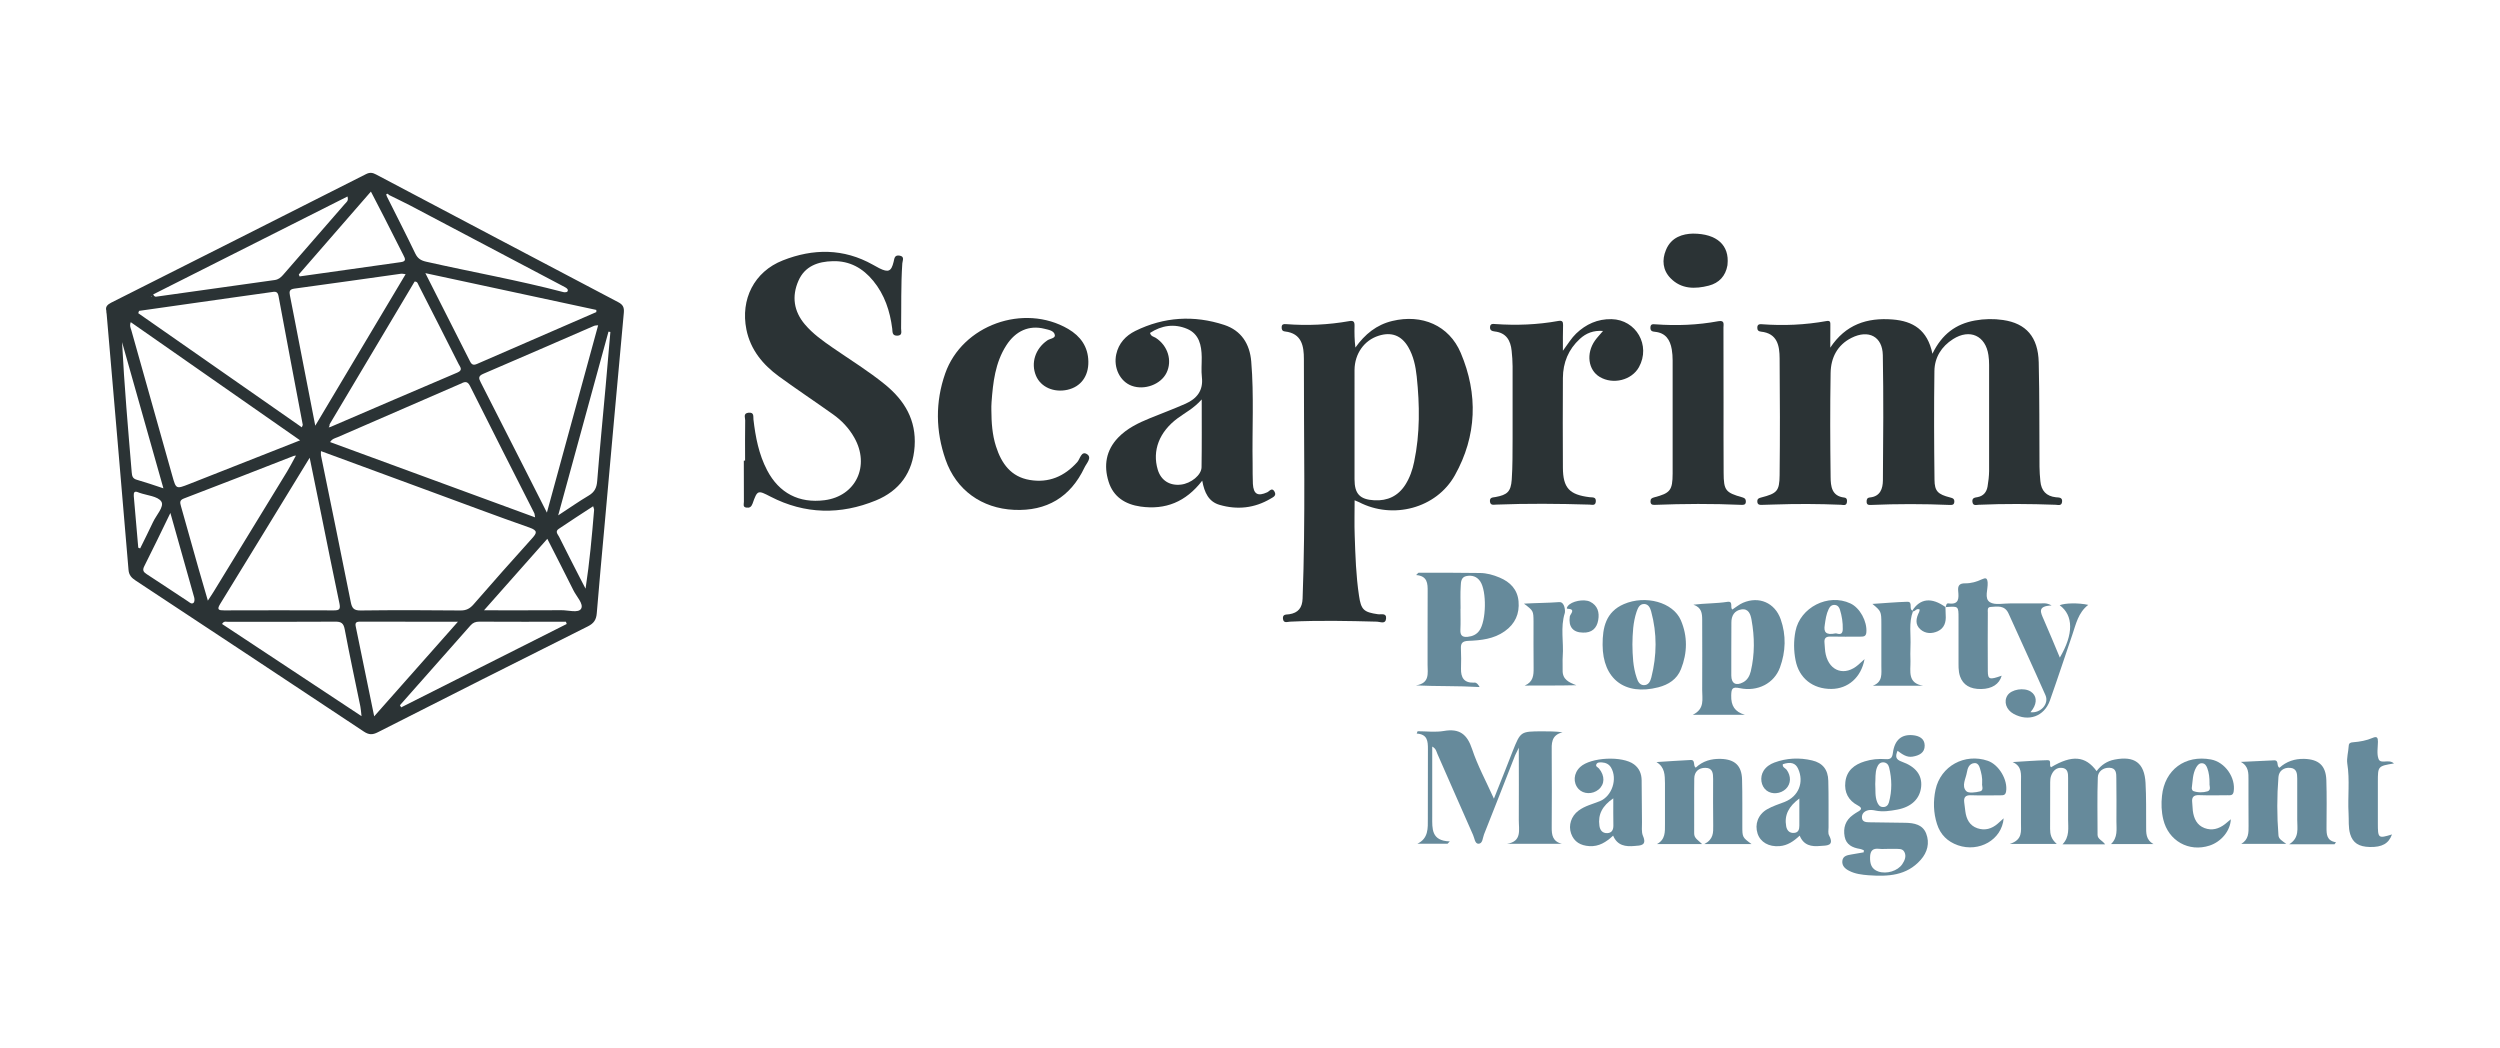 <?xml version="1.0" encoding="UTF-8"?> <svg xmlns="http://www.w3.org/2000/svg" xmlns:xlink="http://www.w3.org/1999/xlink" version="1.1" id="Calque_1" x="0px" y="0px" viewBox="0 0 2902.3 1217" style="enable-background:new 0 0 2902.3 1217;" xml:space="preserve"> <style type="text/css"> .st0{fill:#2B3335;} .st1{fill:#668A9B;} </style> <g id="ZlTwmt_00000081632988747685474660000017068618257010226828_"> <g> <path class="st0" d="M123.4,360.6c-1.2-4.4,1.2-6.9,5.6-9.2c98.7-49.7,197.4-99.4,296-149.3c4.4-2.2,7.6-1.7,11.7,0.5 c93.6,49.5,187.3,98.9,281,148.2c5.5,2.9,7.1,6,6.5,12.4c-7.7,83.1-15.1,166.3-22.6,249.4c-3,33.1-6.1,66.2-8.8,99.4 c-0.6,7.5-3.4,11.7-10.4,15.2c-81.4,40.7-162.7,81.7-243.8,122.9c-6.1,3.1-10.3,3.1-16.2-0.8c-88.2-58.6-176.6-117-264.9-175.3 c-4.7-3.1-7.8-6.2-8.3-12.4c-8.3-99-16.9-198.1-25.4-297.1C123.5,363.4,123.5,362.3,123.4,360.6z M451.5,226.3 c-0.8-1.1-1.8-2-3-0.8c-0.3,0.3,0.4,1.6,0.6,2.5c11,22.1,22.3,44,33,66.3c2.8,5.8,6.5,8.1,12.6,9.5c53.1,12,106.7,21.5,159.3,35.3 c1.5,0.4,4.3,0.2,4.8-0.7c1.3-2.3-0.7-3.8-2.7-4.9c-2.2-1.2-4.4-2.3-6.6-3.5C591.8,299.6,534,269,476.1,238.5 C468,234.3,459.7,230.4,451.5,226.3z M341.2,529.2c-42.5,16.6-85,33.2-127.7,49.5c-5.2,2-4.6,4.7-3.4,9 c6.9,24.1,13.6,48.3,20.4,72.4c3.4,11.9,6.9,23.7,10.8,37.2c3-4.7,5-7.5,6.8-10.5c28.4-46.5,56.8-92.9,85.2-139.4 c3.3-5.4,6.1-11,9.2-16.6c0.4-0.6,0.7-1.2,1.1-1.9C342.8,529,342,529.1,341.2,529.2z M383.8,495.6c49-21.1,98.1-42.2,147.2-63.1 c6.8-2.9,3.2-6.4,1.4-9.9c-15.4-30.6-30.9-61.1-46.5-91.6c-0.9-1.7-1.2-4.3-4.6-4.1c-32.7,55-65.6,110.2-98.5,165.4 c-0.3,0.5-0.2,1.4-0.3,2.1c-0.3,0.6-0.6,1.2-0.9,1.9C382.3,495.9,383.1,495.8,383.8,495.6z M372.6,523.7c0,2.2-0.2,3.6,0,4.9 c11.6,56.8,23.3,113.5,34.6,170.3c1.4,7.1,3.5,9.9,11.4,9.8c38.6-0.5,77.3-0.4,115.9,0c6.8,0.1,11-2.2,15.3-7.1 c22.3-25.6,44.8-51.1,67.6-76.3c5.9-6.5,7.3-9.3-2.9-12.9c-38.4-13.4-76.5-27.9-114.8-41.9C457.6,555,415.5,539.5,372.6,523.7z M383.2,513.2c79.5,29.2,158.2,58.1,238,87.4c-0.6-3-0.5-4.1-1-5c-24.9-49.1-49.9-98.2-74.5-147.4c-3.5-7.1-7.2-4.4-11.7-2.4 c-47.3,20.6-94.7,41.1-142,61.7C389.1,508.7,385.7,509.3,383.2,513.2z M348.4,511.2C281.8,464.7,217,419.5,151.8,374 c-1.6,4.3-0.1,6.8,0.7,9.5c15.9,56.4,31.7,112.7,47.6,169.1c4.3,15.3,4.3,15.3,19.6,9.3C261.8,545.3,303.9,528.7,348.4,511.2z M634.9,595.1c20.2-74.1,39.8-145.4,59.5-217.5c-2.6,0.3-3.6,0.2-4.5,0.6c-42.9,18.6-85.7,37.3-128.7,55.7 c-6.2,2.6-5.6,5.3-3,10.2c16.6,32.4,33,64.9,49.5,97.3C616.3,558.4,624.9,575.3,634.9,595.1z M161.4,360.9 c-0.3,0.9-0.6,1.8-0.9,2.7c63.2,44.1,126.4,88.1,189.9,132.5c0.8-2.1,1.1-2.5,1.1-2.8c-9.4-49.9-19-99.8-28.2-149.8 c-1.1-6.1-4.9-4.8-8.7-4.3c-15.4,2.1-30.9,4.3-46.3,6.5C232.7,350.7,197,355.8,161.4,360.9z M359.5,531.4 c-35.8,58.5-69.8,114.3-104,169.9c-4.1,6.7-1.4,7.3,4.7,7.3c42.5-0.1,85-0.2,127.5,0c6.3,0,7.7-1.4,6.4-7.9 c-7.3-34.2-14-68.5-21-102.7C368.7,576.7,364.4,555.3,359.5,531.4z M366,494.2c35.8-60.1,70.1-117.6,104.9-175.9 c-2.7-0.3-4.1-0.7-5.4-0.5c-41.3,5.8-82.7,11.7-124,17.3c-5.6,0.8-5.8,3.5-4.9,8c3.5,17.3,6.7,34.6,10.1,51.9 C353,427.2,359.2,459.4,366,494.2z M692.3,362.3c0-0.8,0-1.6,0-2.5c-65.4-14.1-130.9-28.2-198.5-42.7 c18.1,35.7,35.1,69.1,51.9,102.5c2.1,4.1,4.2,4.6,8.3,2.8C600.1,402.3,646.2,382.3,692.3,362.3z M419.7,831.4 c-0.7-5.9-0.8-8.7-1.4-11.5c-6.1-29.7-12.5-59.4-18.1-89.2c-1.3-7.2-4.1-9.1-11-9c-41.4,0.3-82.9,0.1-124.3,0.2 c-2.2,0-5-1.3-7.1,2.5C311.1,759.6,364.3,794.8,419.7,831.4z M177.8,341.8c1.5,3.1,3.1,2.7,4.3,2.5c45.6-6.4,91.2-12.9,136.8-19.2 c4.3-0.6,6.9-2.8,9.6-5.8c23.9-27.5,47.9-55,71.8-82.5c1.7-2,4.7-3.5,3.1-8.7C328,266.1,252.9,304,177.8,341.8z M434.4,831.6 c32.6-36.8,64-72.2,97.2-109.8c-40,0-77,0-113.9-0.1c-4.4,0-5.6,1.6-4.7,5.7C420.1,761.5,427,795.6,434.4,831.6z M657.9,724.4 c-0.3-0.9-0.6-1.7-0.9-2.6c-33.6,0-67.2,0.1-100.8-0.1c-4.2,0-7.2,1.2-10.1,4.5c-27.2,30.9-54.5,61.7-81.8,92.5 c0.5,0.8,1,1.7,1.4,2.5C529.8,788.9,593.8,756.6,657.9,724.4z M346.9,318.6c0.3,0.8,0.6,1.5,0.9,2.3 c39.2-5.5,78.4-11.1,117.7-16.6c6.6-0.9,4.8-4.2,2.8-8.1c-7.6-14.8-15-29.6-22.5-44.4c-4.8-9.5-9.8-19-15.2-29.4 C402.1,255.3,374.5,286.9,346.9,318.6z M561.9,708.5c32,0,60.9,0.1,89.9-0.1c7.9-0.1,19.6,3.6,22.8-1.7c3.3-5.5-5.3-14.1-8.8-21.2 c-9.8-19.8-20-39.4-30.4-60C610.9,653.2,587.3,679.8,561.9,708.5z M708.6,385.4c-0.7-0.1-1.5-0.3-2.2-0.4 c-19.2,70.3-38.5,140.6-58.4,213.3c13.4-8.7,24.1-16.3,35.3-22.9c7-4.1,9.4-9.2,10-17c2.9-36.7,6.5-73.3,9.8-109.9 C705,427.4,706.8,406.4,708.6,385.4z M189.7,566.9c-16.4-58-32.2-113.9-48-169.7c2.6,50.7,7,100.9,11.2,151.1 c0.4,4.2,0.9,7.2,5.7,8.6C168.4,559.7,178,563,189.7,566.9z M197.8,595.5c-11,22.6-20.4,42.3-30.3,61.8c-2.4,4.7-1,6.8,2.9,9.3 c16,10.4,31.8,21,47.8,31.5c2,1.3,4.2,3.7,6.5,1.7c1.2-1,1.3-4.1,0.8-6C216.6,662.1,207.6,630.4,197.8,595.5z M688.6,587.7 c-13.8,9-27,17.5-40,26.3c-4.6,3.1-0.9,6.4,0.5,9.2c8,16.1,16.2,32.1,24.4,48.1c2.1,4.1,4.2,8.1,6.3,12.1 c4.7-31,7.4-61.1,9.9-91.3C689.8,591.1,689.3,590.2,688.6,587.7z M160.5,635.8c0.7,0.3,1.5,0.6,2.2,0.9 c4.9-10.1,10.1-20.1,14.8-30.3c3.7-8.2,13.5-18.2,9.8-24.1c-4-6.3-16.8-7.1-25.7-10.3c-0.3-0.1-0.7-0.2-1-0.4 c-4.4-1.9-5.6-0.1-5.3,4.2C157,595.8,158.7,615.8,160.5,635.8z M175.7,344.1l-0.4,0.6l0.8,0.1L175.7,344.1z"></path> <path class="st0" d="M2124.8,403.6c17.8-26.9,42.7-35.1,72.5-32.7c23.4,1.9,40.4,11.9,46.1,39.8c11.1-23,27.4-34.6,49.2-38.6 c10.9-2,21.9-2.2,32.8-0.6c26.7,3.9,40.7,19.6,41.4,49.2c1,40.3,0.6,80.6,0.9,121c0,5.6,0.5,11.3,1,16.9c1,11,6.8,17.5,18.1,18.7 c3.4,0.3,7.8-0.1,7.1,5.4c-0.6,4.9-4.7,3.4-7.5,3.3c-29.8-1.1-59.5-1.3-89.3,0c-2.9,0.1-6.7,1.6-7.3-3.5c-0.5-4.7,2.9-4.8,6.1-5.4 c6.8-1.3,10.4-5.9,11.5-12.3c1-5.9,1.7-11.9,1.8-17.9c0.1-41,0.1-82.1,0-123.1c0-3.9-0.2-7.8-0.8-11.6 c-3.3-22.5-21.6-30.9-41.1-18.5c-13.4,8.5-21.4,21.3-21.6,37c-0.6,42.1-0.4,84.2,0.1,126.3c0.1,13.3,4,16.9,18.1,20.5 c3.2,0.8,5.2,1.6,4.9,5.3c-0.3,3.6-3,3.5-5.4,3.4c-30.5-1.3-60.9-1.3-91.4,0c-2.7,0.1-5-0.1-5-3.7c-0.1-2.8,0.6-4.7,3.9-5 c12-1.2,14.9-10.3,15-19.8c0.4-48.5,0.8-96.9-0.1-145.4c-0.4-21.7-16.6-30-36.3-20.1c-16.6,8.3-24,23.2-24.3,40.7 c-0.7,40.3-0.5,80.7,0,121c0.1,10.5,1.2,22,15.7,23.7c3.5,0.4,3.6,3.1,3.2,5.6c-0.7,4.2-4.2,3-6.8,2.8 c-25.9-1.1-51.7-1.2-77.6-0.3c-4.6,0.2-9.2,0.3-13.8,0.4c-2.9,0.1-5.8,0.1-5.8-4.1c0-3.2,2-3.8,4.7-4.5c18.1-4.7,21-7.4,21.2-25.7 c0.5-45.3,0.4-90.6,0-135.8c-0.1-14.6-2.5-29-21.7-31c-3-0.3-4.4-1.9-4.2-5c0.2-3.5,2.5-3.8,5.2-3.6c25.2,1.9,50.3,0.8,75.2-3.7 c4.7-0.9,4.4,2,4.4,4.8C2124.8,386.1,2124.8,394.8,2124.8,403.6z"></path> <path class="st0" d="M1572.6,580.8c0,14.4-0.4,27.7,0.1,41c0.8,23.3,1.5,46.7,5,69.8c2.4,16.3,5.4,19.1,22.1,21.5 c3.6,0.5,10.1-1.9,9.3,5.2c-0.7,6.7-6.8,3.5-10.4,3.4c-33.7-0.9-67.3-1.6-101,0c-3.1,0.1-7.7,2.3-8.3-3.4 c-0.6-5.6,4.1-4.7,7.3-5.2c10.4-1.6,15.1-7.5,15.5-18.1c3.5-92.7,1.3-185.4,1.5-278.2c0-14.8-2.3-29.8-22-32 c-3.4-0.4-3.9-2.6-3.8-5.2c0.2-3.5,2.6-3.5,5.3-3.3c24.5,1.9,48.9,0.8,73.1-3.5c4.9-0.9,6.3,0.6,6.2,5.3c-0.2,8.3-0.1,16.6,1,25.4 c11-15.5,24.5-26.5,42.9-30.9c34.2-8.2,65.8,5,79.4,37.1c20.3,47.9,18.7,96.4-6.8,142c-21.6,38.7-72.3,51.6-111.4,31.2 C1576.6,582.4,1575.3,582,1572.6,580.8z M1572.5,495.1c0,20.5,0,41,0,61.4c0,16.7,6.1,23.4,23,24.3c15.3,0.8,27.6-4.9,36-18.1 c5.2-8.2,8.3-17.2,10.2-26.5c6.9-32.8,6.5-65.9,3-99.1c-1.3-12-3.7-23.7-9.9-34.3c-7.9-13.4-19.5-17.8-34.4-13 c-16.7,5.3-27.7,20.8-27.9,39.6C1572.4,451.3,1572.5,473.2,1572.5,495.1z"></path> <path class="st0" d="M865,534.7c0-15.6-0.2-31.1,0.1-46.7c0.1-3.2-2.7-8.3,4.1-8.9c6.6-0.5,5.1,4.5,5.5,7.9 c2.4,20.5,6.2,40.5,15.9,59c13.9,26.5,37,38.5,66.7,34.7c36.3-4.7,53-39.9,34.5-72.6c-6.2-11-14.7-20-24.9-27.2 c-20.8-14.8-42-28.9-62.6-43.9c-18.7-13.7-33-30.8-37.8-54.5c-7-35,9-67.1,42.3-80.2c35.2-13.9,70.5-14.1,104.5,5 c2.5,1.4,4.9,2.8,7.5,4.1c10.5,5.2,13.9,3.8,16.6-7.4c1-3.9,0.9-8,6.6-7.3c6.7,0.9,3.7,5.9,3.5,9.1c-1.7,25.1-1,50.2-1.4,75.4 c-0.1,3.3,2.1,8.4-4.6,8.5c-6.1,0-5.2-4.5-5.7-8.2c-2.6-20.4-8.8-39.3-22-55.4c-12.1-14.8-27.4-23.4-46.9-22.9 c-17.4,0.4-32.6,5.8-40,22.8c-7.9,18-5.4,35.4,7.5,50.6c9.2,10.9,20.8,19.1,32.5,27.2c20.4,14.1,41.6,27.1,60.8,42.8 c22.6,18.5,36.1,41.2,34.1,71.6c-2,30.4-17.7,51.6-45,62.8c-41,16.8-82.3,16.2-122.2-4.4c-14.9-7.7-15.3-7.9-21,8.2 c-1.4,3.8-3.5,5-7.1,4.5c-4.5-0.6-2.9-4.2-2.9-6.7c-0.1-15.9-0.1-31.8-0.1-47.8C864,534.7,864.5,534.7,865,534.7z"></path> <path class="st0" d="M1395.7,558c-19.2,24.9-42.8,34.1-71.5,30.1c-17.8-2.5-31.7-11.2-37.2-28.9c-5.9-18.8-3-36.5,11.1-51.2 c10.3-10.7,23.4-17,36.9-22.5c13.8-5.6,27.7-10.8,41.3-16.8c13.1-5.8,20.8-15.3,19-30.8c-0.9-7.7-0.1-15.5-0.2-23.3 c-0.2-13.7-2.9-26.8-16.9-32.8c-14.9-6.3-29.6-4.1-43.1,4.7c1,4.1,4.3,4.3,6.6,5.7c14.1,9.1,19.5,26.5,12.5,40.7 c-6.6,13.4-25.5,20.4-40.3,15c-13.6-4.9-21.5-21-18-36.7c2.8-12.7,11-21.5,22.1-27c33.3-16.4,68.1-18.5,103.2-7 c19.8,6.5,29.7,22,31.4,42.5c3.3,39.5,0.9,79.2,1.6,118.7c0.1,7.8-0.1,15.6,0.3,23.3c0.7,12.1,5.7,14.8,16.7,9.8 c2.6-1.2,5.5-6.2,8.5-0.6c2.5,4.7-1.8,6.3-4.6,8c-18.7,11.1-38.7,13.2-59.3,7.2C1403.2,582.4,1398.2,572,1395.7,558z M1395.1,463.7c-9.2,10.4-19.1,15.3-27.9,21.8c-21.4,15.8-29.8,37.7-23.1,59.9c3.7,12.2,13.7,18.7,26.8,17.2 c11.7-1.3,23.9-11.1,24-20.2C1395.3,517.1,1395.1,491.8,1395.1,463.7z"></path> <path class="st0" d="M1150.9,476.4c0.1,14.2,1,28.3,5.4,41.9c6.3,19.8,17.4,35.3,39.2,38.9c22,3.7,40.2-4.1,55.1-20.7 c3.3-3.6,4.7-13.6,11.4-9.2c6.1,4-0.8,10.7-3,15.5c-16.3,34.4-43.9,50.8-81.7,49.1c-37.5-1.7-67.3-22.9-79.6-58.4 c-11.5-33-12-66.8-0.4-99.9c19.7-56.2,91.2-81.8,142.8-51.7c14.3,8.4,23.1,20.6,23.4,37.8c0.3,17.1-8.8,29.3-24.2,32.8 c-16,3.6-31.1-3.2-36.6-16.3c-6.2-14.8-0.8-31.4,13.1-41c3-2.1,9.4-2.4,8.8-6.2c-0.9-5.2-7.2-6.1-12-7.3 c-17.8-4.5-33.5,2.3-44.4,19.3c-12.9,20.1-15.4,43-17.1,66C1150.8,470,1150.9,473.2,1150.9,476.4z"></path> <path class="st0" d="M1814.4,407.2c6.2-8.4,10-14.8,15.3-19.9c11.5-11,25-17.1,41.1-16.8c28.7,0.6,45.8,30.5,31.9,55.7 c-8.4,15.2-30.1,20.6-45.5,11.4c-13.5-8-16.1-27.2-5.6-42.2c2.6-3.7,5.8-6.9,9.4-11.2c-11.1-0.8-19.6,2.5-26.9,9.2 c-13.3,12.2-19.6,27.6-19.7,45.4c-0.2,34.7-0.2,69.4,0,104c0.1,23.7,7.5,31.5,31,34.4c3.3,0.4,7.7-0.6,7.2,5.1 c-0.4,5.1-4.4,3.6-7.3,3.5c-36.1-1.1-72.3-1.4-108.4,0c-3,0.1-6.8,1.2-7.2-3.8c-0.3-4.8,3.3-4.4,6.5-5 c13.6-2.5,17.8-6.2,18.8-20.1c1.1-15.9,0.9-31.8,1-47.7c0.1-28,0.1-55.9,0-83.9c0-6-0.5-12-1.1-18c-1.2-12.1-6.3-21-19.7-22.5 c-3.1-0.4-5.6-1.3-5.4-5c0.2-4.3,3.3-3.8,6.2-3.6c24.5,1.7,48.9,0.8,73.1-3.6c4.5-0.8,5.6,0.8,5.5,4.8 C1814.3,386.3,1814.4,395.1,1814.4,407.2z"></path> <path class="st0" d="M2000.9,467.3c0,27.2-0.1,54.5,0.1,81.7c0.1,20.3,2.2,22.9,21.8,28.4c3.1,0.9,4,2.1,4,5 c-0.1,3.5-2.3,3.8-5,3.7c-33.6-1.5-67.3-1.3-100.9,0c-2.9,0.1-4.8-0.6-4.8-4c0-3,1.3-3.9,4.2-4.7c18.8-4.9,21.4-8.2,21.5-27.6 c0.1-43.8,0.1-87.7,0-131.5c0-4.2-0.3-8.5-1-12.7c-1.9-11.1-7.1-19.2-19.5-20.4c-3.1-0.3-5.4-0.9-5.3-4.9c0.1-4.4,2.9-4,5.8-3.8 c24.5,1.8,48.9,0.9,73-3.6c7.7-1.4,6,3.6,6,7.5C2000.9,409.3,2000.9,438.3,2000.9,467.3z"></path> <path class="st1" d="M1662.7,866.7c0,16.8,0,32.9,0,48.9c0,11,0,21.9,0,32.9c0,13.5-1.2,27.7,20.4,28.3c-0.9,0.9-1.7,1.8-2.6,2.7 c-11.7,0-23.3,0-35,0c13-6.3,12.1-18.1,12.1-29.3c0.1-26.9,0-53.8,0.1-80.6c0-9-0.4-17.2-13-18c0.3-0.9,0.6-1.8,1-2.7 c10.2,0,20.6,1.4,30.5-0.3c18.3-3.2,27.1,3.9,32.8,21.1c6.3,19,16,36.8,25.3,57.5c5-12.6,9.2-23.2,13.4-33.7 c2.9-7.2,5.6-14.5,8.5-21.7c9.1-22.7,9.1-22.7,34.2-22.8c7.6,0,15.2,0,23.6,1.1c-13.6,3.4-12.7,13.4-12.6,23.3c0.2,29,0.2,58,0,87 c-0.1,8.9,1,16.5,11.9,19.2c-21.3,0-42.6,0-63.9,0c17.8-2.7,13.7-16.4,13.8-27.8c0.2-26.9,0-53.7,0-83.8c-2.3,4.7-3.4,6.8-4.3,8.9 c-12,30.6-23.9,61.2-36.1,91.8c-1.6,4-1.4,10.8-6.5,10.8c-4.1,0-4.5-6.5-6.2-10.2c-13.9-31.3-27.6-62.8-41.4-94.1 C1667.5,872.5,1667.2,869.1,1662.7,866.7z"></path> <path class="st1" d="M2443.9,980.2c-17.2,0-32.6,0-49.5,0c8.5-8.8,6.5-19.1,6.5-29c0.1-15.9,0.1-31.8,0-47.7 c0-5.4,0-11.4-7.2-12.1c-6.5-0.6-10.5,3.6-12.6,9.4c-0.8,2.2-1,4.8-1,7.3c-0.1,18,0,36.1-0.1,54.1c0,6.1,1.1,11.8,7.7,17.5 c-18.3,0-34.5,0-54.4,0c15.2-4.9,12.8-15,12.9-24.1c0.1-15.9,0.1-31.8,0-47.7c0-8.7,1.6-18.3-9.7-23.2c13.5-0.8,27.1-1.9,40.6-2.2 c5.3-0.1,1.1,6.2,4,8.2c24.3-14.5,39.9-13.3,52.9,4.5c5.3-7.1,12.1-11.7,20.9-13.4c23.1-4.5,34.6,3.8,35.9,27.1 c0.9,16.6,0.6,33.2,0.7,49.8c0,8.1-0.6,16.2,8.6,21.2c-16,0-32,0-49.4,0c8.1-7.7,6.3-17.2,6.3-26.3c0.1-16.6,0.1-33.2-0.1-49.9 c0-5.7,0.1-12.2-8.1-12.4c-7.4-0.2-13.2,4.4-13.4,11.1c-0.8,22.2-0.3,44.5-0.3,66.8C2435.2,974.3,2440.4,975.4,2443.9,980.2z"></path> <path class="st1" d="M2258.7,704.9c0.8-1.8,0.6-4.9,3.5-4.4c12.5,1.8,11.8-6.4,11.1-14.4c-0.6-6.2,1.4-9,8.1-8.9 c6.8,0.1,13.3-1.8,19.5-4.7c4.2-1.9,6.1-1.8,6.6,3.7c0.6,7.9-4.3,18.5,2.6,22.9c5.9,3.7,15.8,1.3,23.9,1.4c11.7,0.1,23.4,0,35.1,0 c3.3,0,6.7-0.9,12.7,2.4c-17.2,0.6-12.6,8.4-9.2,16.3c6.4,14.5,12.4,29.2,18.7,44.2c16.1-27.3,15.9-49-0.2-60.8 c6.4-2.6,21.7-2.9,33.2-0.4c-11.8,9.1-14.3,22.5-18.6,35c-8.7,25.4-17,50.9-26,76.2c-6.6,18.4-24.9,24.8-42.1,15.3 c-8.6-4.7-11.7-14.2-7.1-21.4c4.6-7.1,19.3-9.5,27.1-4.4c6.7,4.4,7.6,12.3,2.2,20.5c-0.8,1.2-1.7,2.2-2.6,3.4 c11.8,1.5,21.9-9.7,17.4-19.8c-14-31.7-28.6-63.1-42.8-94.7c-4.5-10-13-8.2-20.9-7.7c-4.1,0.3-3.2,4-3.2,6.7 c-0.1,22.6-0.2,45.3,0,67.9c0.1,9.7,2,10.2,16.1,5.2c-2.7,9.8-11.2,15.3-23.8,15.5c-12.8,0.2-21-4.7-24.5-14.6 c-2.3-6.5-1.7-13.3-1.8-20c-0.1-15.9,0-31.8,0-47.7c0-14,0-14-14.8-12.8C2258.5,704.7,2258.7,704.9,2258.7,704.9z"></path> <path class="st1" d="M2163.8,987.1c-1.6-0.6-3.1-1.4-4.7-1.6c-8.6-1.4-15.8-4.8-17.6-14.2c-1.9-10.2,0.8-18.9,9.6-25.2 c1.7-1.2,3.5-2.5,5.3-3.5c4.5-2.4,6.2-4.5,0.3-7.6c-10.9-5.7-15.8-15.2-14.4-27.2c1.5-13.2,10.4-20.2,22.5-23.9 c7.9-2.5,16-3.2,24.2-2.6c5.8,0.4,7.7-1.3,8.5-7.3c2-15.1,10.1-21.7,23.1-20.5c7.4,0.7,13.7,3.9,13.8,11.9 c0.2,8.6-6.6,11.8-14.1,13c-6.8,1.1-12-2.8-17.4-6.8c-2.9,6.8-2,10.2,4.8,12.6c16.6,5.9,23.9,15.9,22.6,29.2 c-1.4,13.8-11.1,23.4-27.7,26.5c-8.3,1.5-16.7,2.9-25.3,1.1c-2.7-0.6-5.8-1-8.4-0.4c-4.5,1-7.8,4-7.3,9c0.5,4.5,4.4,4.9,8.1,5 c14.2,0.2,28.3,0.3,42.5,0.6c10,0.2,19.9,2.1,23.9,12.4c4.3,11,1.5,21.8-6.3,30.6c-16.4,18.6-38.2,19.5-60.6,17.9 c-7.7-0.6-15.5-1.5-22.6-5.2c-4.7-2.4-8.4-5.8-7.8-11.5c0.7-5.8,5.7-6.6,10.3-7.4c4.8-0.9,9.7-1.6,14.5-2.5 C2163.6,988.5,2163.7,987.8,2163.8,987.1z M2191,985.5c-3.2,0-6.4,0.3-9.6-0.1c-7.3-0.8-10.2,2.3-10.4,9.6 c-0.2,7.8,1.5,14,9.7,16.8c9.6,3.2,22.4-0.7,27.7-8.6c2.9-4.3,4.9-9.2,2.5-14c-2.2-4.5-7.2-3.6-11.4-3.7 C2196.6,985.5,2193.8,985.5,2191,985.5z M2177,910.2c0.5,7-0.5,14.1,2.2,20.9c1.3,3.1,3,5.7,6.7,5.8c3.7,0.2,6.1-2.1,7-5.4 c3.7-13.5,3.5-27.1,0.2-40.6c-0.8-3.2-2.9-5.7-6.7-5.9c-4.3-0.1-6.1,2.9-7.5,6.3C2176.7,897.4,2177.5,903.9,2177,910.2z"></path> <path class="st1" d="M1717.7,797.6c-25.7-1.5-49.2-0.7-74-1.9c16.5-2.5,13.6-14.2,13.6-24.1c0.1-28.3-0.1-56.6,0.1-84.9 c0.1-9.4-0.2-18.1-13.4-19.1c1.7-1.5,2.3-2.7,3-2.7c23.7,0,47.5-0.1,71.2,0.3c7.8,0.1,15.4,2.2,22.7,5.3 c12.4,5.2,20.7,13.8,22,27.5c1.3,14.5-3.9,26.2-16,34.8c-12.8,9.1-27.6,10.6-42.5,11.2c-6.5,0.3-8.7,2.6-8.4,8.9 c0.4,7.8,0.3,15.6,0.1,23.4c-0.2,10.1,3.3,16.5,14.6,16.2C1712.6,792.2,1714.8,792.3,1717.7,797.6z M1695.6,706.7c0,0-0.1,0-0.1,0 c0,8.1,0.3,16.2-0.1,24.3c-0.3,6.4,1.9,9,8.5,8.3c5.6-0.6,10.2-2.6,13.5-7.2c8.1-11.1,8.7-45.9,1-57.2c-3.9-5.7-9.4-7.3-15.7-6.2 c-6.5,1.1-6.7,6.8-6.9,11.6C1695.2,689.1,1695.6,697.9,1695.6,706.7z"></path> <path class="st1" d="M1965.9,702c13.7-1.7,26.6-1.3,39.4-3.3c7.4-1.1,2.8,6.5,5.8,8.9c4.1-2.6,7.9-5.9,12.3-7.8 c18.6-8,37-0.1,43.8,19c6.6,18.7,5.9,37.7-0.8,56.1c-6.7,18.4-25.9,28.4-46.7,24c-9.2-2-9.7,1.2-9.9,8.6 c-0.3,11.7,4.1,18.9,15.8,22.3c-19.3,0-38.6,0-60.4,0c14.2-6.9,10.8-18.3,10.9-28.6c0.2-27.2,0-54.4,0-81.6 C1976.1,712.2,1975.5,705.2,1965.9,702z M2009.9,754.7c0,9.9-0.1,19.8,0,29.6c0.1,9.3,5.4,12.2,13.7,7.8c5.1-2.7,7.6-7.5,8.9-12.7 c4.7-19.8,4.5-39.9,0.9-59.8c-1.1-6.2-3.3-13.4-11.8-12.1c-8.1,1.3-11.7,7.3-11.6,15.4C2010,733.5,2010,744.1,2009.9,754.7z"></path> <path class="st1" d="M1923,884.7c13.2-0.8,26.4-1.8,39.6-2.4c6.1-0.3,2.5,6.4,6,8.9c8.2-7.8,18.1-10.5,29.1-10.2 c16.3,0.5,24.3,7.8,24.7,24.1c0.5,18,0.2,36.1,0.3,54.1c0,12.8,0.1,12.9,10.7,20.7c-18,0-34.9,0-54.8,0 c10.7-5.6,10.4-13.4,10.3-21.5c-0.3-18-0.1-36.1-0.1-54.1c0-6.4-0.4-12.8-8.9-12.9c-7.9-0.1-12.9,4.5-13,12.4 c-0.3,21.2,0.1,42.4-0.1,63.6c-0.1,5.9,4.7,7.9,9.2,12.5c-18.7,0-35.6,0-52.4,0c9.9-5.3,9.3-14.3,9.3-23c0-15.9,0-31.8,0-47.7 C1932.7,900,1933,890.7,1923,884.7z"></path> <path class="st1" d="M2710.2,980.1c-16.8,0-33.6,0-52.6,0c12.2-7.6,9.2-18.5,9.3-28.5c0.1-15.9,0-31.8,0-47.7 c0-6-0.6-11.9-8.2-12.5c-7.4-0.6-13,3.5-13.6,10.6c-1.8,22.5-1.8,45.1,0,67.7c0.3,4.3,3.9,6.2,9.1,10c-19.4,0-35.9,0-52.3,0 c8.6-5.1,8.6-12.9,8.5-21.1c-0.2-17.7,0-35.4-0.1-53c0-7.8,0.5-16-8.9-21.1c12.8-0.6,25.7-1.2,38.5-1.8c6.3-0.3,2.4,6.6,6.4,8.6 c8-7.3,17.7-10.6,28.8-10.3c16.7,0.5,25,7.7,25.6,24.6c0.6,18.4,0.3,36.8,0.2,55.2c0,7.8,0.1,15.3,11,17 C2711.3,978.5,2710.7,979.3,2710.2,980.1z"></path> <path class="st1" d="M1860.5,748.6c-0.1-20.1,3.7-38.2,24.7-47.3c25.1-10.8,57-2.2,66.1,18.7c8,18.6,7.7,37.9,0.2,56.8 c-4.7,11.8-14.4,18-26.3,21.1C1886.3,807.9,1860.6,788.3,1860.5,748.6z M1895.1,748c0.2,13.1,0.6,26.1,4.9,38.7 c1.3,4,3.2,8.5,8.2,8.7c5.7,0.2,7.8-4.7,8.9-9.1c6.4-25.4,6.7-50.9-0.2-76.3c-1.1-4.2-3.1-8.6-8-8.8c-5.6-0.2-7.5,4.8-9,9.1 C1895.8,722.6,1895.3,735.3,1895.1,748z"></path> <path class="st1" d="M2089.3,970.1c-6.9,6.5-14.1,11.5-23.4,12.2c-12.5,1-22.2-4.6-25.5-14.6c-3.5-10.8,0.5-22.1,11.1-28.2 c6.4-3.7,13.6-5.9,20.5-8.6c16-6.4,22.6-22.7,15.5-38.4c-3-6.7-8.6-8.4-17.8-5.3c-0.7,3.6,2.8,4.4,4.4,6.4 c5.4,7.4,5.2,16.3-0.8,22.2c-6.1,5.9-16.1,6.8-22.4,2c-6.6-5-8.2-15.5-3.5-23c3-4.7,7.4-7.6,12.4-9.5c14.3-5.3,29.1-6,43.9-2.5 c12.3,2.9,18.5,10.7,18.8,23.6c0.5,18,0.2,36,0.3,54c0,3.2-0.8,6.9,0.6,9.4c6.6,12.7-3,11.7-10.3,12.3 C2103,983.1,2093.9,981.5,2089.3,970.1z M2088.9,927c-12.3,9.2-17.6,19-15.3,32.2c0.9,5.1,4.1,8.3,9.5,7.7 c4.8-0.5,5.8-4.1,5.8-8.4C2088.8,948.7,2088.9,939,2088.9,927z"></path> <path class="st1" d="M1872.7,970.1c-8,7.5-16.5,12.9-27.6,12.2c-10-0.7-17.7-4.7-21.2-14.7c-3.3-9.4,0.1-20.1,8.5-26.4 c7.5-5.7,16.6-7.7,25.1-11.2c14-5.8,20.5-25.8,12.8-38.9c-2.4-4-6.1-5.7-10.6-6c-2.4-0.1-5.4-0.3-6.5,2.3 c-1.1,2.5,1.8,3.3,3.1,4.8c7,8.5,6.8,18.3-0.5,24.4c-7,5.8-17.5,5.5-23.2-0.6c-6.7-7.3-5.9-18.4,1.9-25.6 c12.3-11.4,49.1-13.1,62.5-3c6.1,4.6,8.7,10.9,8.8,18.4c0.2,16.3,0.2,32.5,0.4,48.8c0.1,5.3-0.8,11.2,1.1,15.7 c4.9,11.3-2.5,11.3-9.6,11.8C1887.2,983.1,1877.6,981.8,1872.7,970.1z M1872.9,926.8c-12.7,8.7-18,18.7-16.1,31.9 c0.7,5.1,3.5,8.7,9.1,8.5c5.3-0.2,7.1-3.8,7.1-8.7C1872.8,948.6,1872.9,938.8,1872.9,926.8z"></path> <path class="st1" d="M2589.8,951.1c-0.5,13.3-11,26-24.5,30.5c-24.3,8-48-5.5-53.9-30.3c-2.2-9.1-2.5-18.3-1.5-27.4 c3.1-30.3,26.9-47.8,56.9-42.2c16.3,3,28.9,21.1,26.3,37.3c-0.8,4.8-3.9,4.2-7,4.2c-11,0.1-22,0.3-32.9-0.1 c-6.7-0.3-9,2.4-8.2,8.7c0.4,3.2,0.3,6.4,0.7,9.5c1.2,8.9,4.6,16.6,13.5,20c8.7,3.3,16.7,1,23.9-4.6 C2585.2,955,2587.3,953.2,2589.8,951.1z M2565.1,909.3c0-6.6-0.6-12.2-2.6-17.5c-1-2.7-2.5-5.3-5.6-5.7c-3.7-0.5-5.8,2.2-7.4,5 c-4.1,7.3-3.9,15.6-5,23.6c-0.2,1.1,0.7,3.2,1.6,3.6c5.4,2,11.4,1.9,16.6,0.4C2567.5,917.2,2564.6,911.9,2565.1,909.3z"></path> <path class="st1" d="M2326.1,950c-2.1,25.1-28.7,39.8-53.1,31.3c-12.2-4.3-20.4-12.4-24.3-24.7c-4.2-13.1-4.5-26.6-1.7-39.8 c5.9-27.5,33.9-42.7,60.6-33.6c13.1,4.5,23.5,22.4,21.3,35.7c-0.8,4.8-3.8,4.3-6.9,4.4c-11.3,0.1-22.7,0.3-34-0.1 c-6.2-0.2-8.4,2.4-7.7,8.2c0.4,3.5,0.9,7,1.3,10.5c1.2,9,4.9,16.5,13.9,19.6c8.7,3,16.7,0.8,23.7-5.3 C2321.1,954.6,2322.9,952.9,2326.1,950z M2301.1,909.6c0.5-7-1-12.4-2.6-17.8c-0.9-3.1-2.8-6.3-6.5-5.9c-6.1,0.6-7.8,6-8.6,10.7 c-1.2,7.3-6.5,15.7-0.8,21.8c2.6,2.8,11,1.6,16.2,0.3C2303.5,917.4,2300.5,911.9,2301.1,909.6z"></path> <path class="st1" d="M2164.6,765.2c-4,21.6-19.4,34.4-38.4,34.6c-21.7,0.2-37.7-12.5-41.7-33.3c-2.2-11.2-2.3-22.5-0.1-33.7 c5.4-27.7,38-44.3,63.7-32.3c11.1,5.1,19.6,20.8,18.6,33.5c-0.4,5.4-3.8,5-7.4,5.1c-11.3,0-22.7,0.2-34-0.1 c-5.6-0.2-7.8,1.9-7.2,7.4c0.5,4.5,0.4,9.2,1.5,13.6c4.6,19.7,22.4,25.2,37.8,11.7C2159.2,770.1,2160.9,768.5,2164.6,765.2z M2131,735.3c1.2-0.4,8.1,3.9,8.3-4.8c0.2-7.8-1-15.4-3.3-22.8c-0.9-2.8-2.6-5.1-5.8-5.4c-3.7-0.4-5.9,1.9-7.3,4.9 c-2.8,5.8-3.6,12-4.5,18.3C2117,733.6,2119.4,737.7,2131,735.3z"></path> <path class="st1" d="M2779.2,886.3c-18.7,3.1-18.7,3.1-18.7,21.6c0,15.9,0,31.8,0,47.7c0,17.7,0.4,18,16.4,13.1 c-3.8,10.6-11.4,14.9-25.7,14.6c-12.9-0.3-19.7-4.8-22.8-14.9c-2.4-7.9-1.4-16.1-1.9-24.2c-1.1-19.3,1.6-38.5-1.5-57.9 c-0.9-6,1.3-13.7,1.7-20.6c0.2-3.3,2.4-3.8,5.1-4c7.8-0.6,15.5-2,22.7-5.1c5.1-2.2,6.1-0.1,6.1,4.5c-0.1,6.7-1.5,14.1,0.7,20 C2763.9,887.6,2773.1,880.7,2779.2,886.3z"></path> <path class="st0" d="M1965.3,271.2c28.3,0,42.5,13.9,40.2,35.8c0,0.4,0,0.7-0.1,1.1c-2.2,12.4-9.7,20.4-21.6,23.5 c-16,4.1-32,4.2-44.5-8.7c-9-9.2-10.1-21.1-5.3-32.6C1940.2,275,1953.9,271.5,1965.3,271.2z"></path> <path class="st1" d="M1830,795.5c-20.1,0.5-39.7,0.3-59.9,0.4c9.9-4.3,10.4-12,10.3-20.5c-0.3-18,0-36-0.1-54 c-0.1-12.3-0.2-12.4-11.1-20.6c14.8-0.9,27.9-0.8,40.9-1.8c6.6-0.5,7.2,10.7,6.5,12.7c-5.3,16.8-1.1,33.7-2.4,50.5 c-0.4,5.3,0.1,10.6-0.1,15.9C1813.8,788.8,1821.3,792.2,1830,795.5z"></path> <path class="st1" d="M2220.8,709.7c-5.1,13.3-2.2,27.3-2.9,40.9c-0.3,5.6-0.1,11.3,0,17c0.2,11.6-3.7,25.6,14.8,28.5 c-19.5,0-39.1,0-58.6,0c12.1-4.4,9.9-14.4,10-23.3c0.1-16.3,0-32.5,0-48.8c0-14-0.3-14.6-10.4-22.9c13.9-0.9,27.1-2.1,40.3-2.5 c7.3-0.3,1.6,8.4,6.2,10.3C2220.4,709.1,2220.6,709.4,2220.8,709.7z"></path> <path class="st1" d="M2220.1,708.8c9.1-14.2,22.4-15.6,38.5-4c0,0-0.1-0.1-0.1-0.1c0.1,3.1,0.1,6.3,0.3,9.4 c0.6,8-1.5,15.1-9.2,18.7c-6.8,3.1-14.2,3-20-2c-6.8-5.9-5.2-13.2-1.6-20.4c0.4-0.8,0.4-1.9,0.6-2.8c-3.6-1.9-5.1,2.1-7.7,2.2 C2220.6,709.4,2220.4,709.1,2220.1,708.8z"></path> <path class="st1" d="M1837.7,734.4c-11.7-0.1-17-6.9-15.3-18.7c0.4-2.8,7.6-8.6-2.6-9c-1.8-0.1-0.3-2.2,0.4-3.2 c4.1-5.5,18.4-8.5,25.7-5c8.9,4.4,11.1,12.5,9.5,21.4C1853.8,729.5,1847.8,734.8,1837.7,734.4z"></path> </g> </g> </svg> 